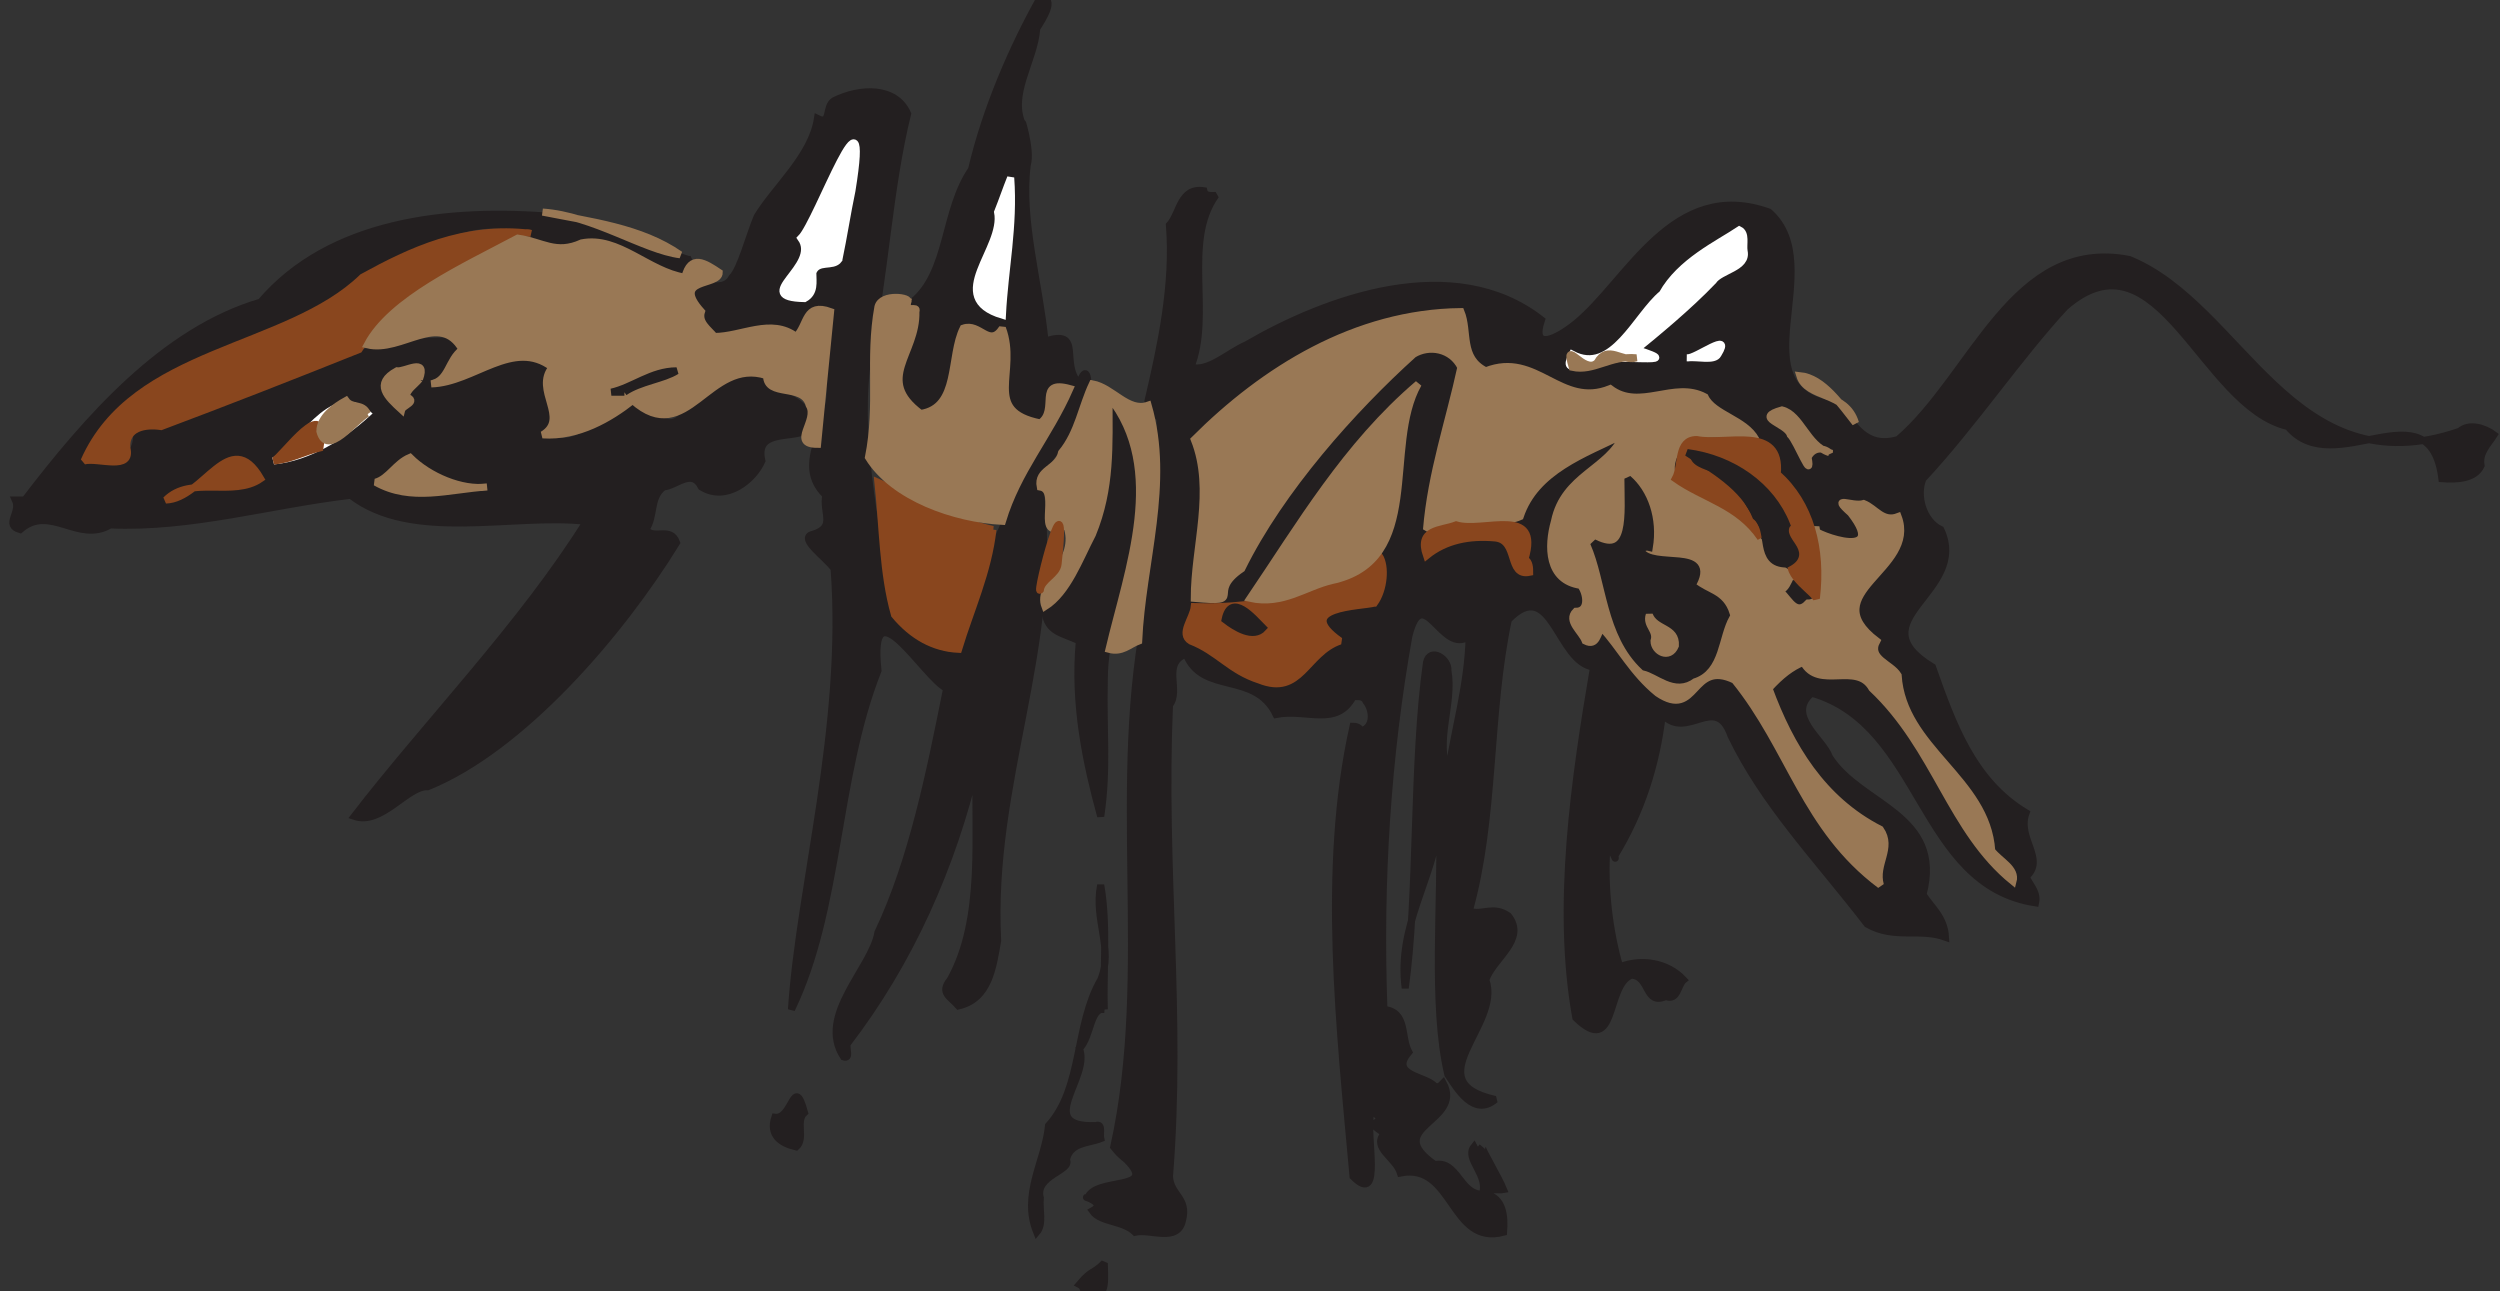 <?xml version="1.0" encoding="UTF-8" standalone="no"?>
<!-- Created with Inkscape (http://www.inkscape.org/) -->

<svg
   xmlns:dc="http://purl.org/dc/elements/1.1/"
   xmlns:cc="http://creativecommons.org/ns#"
   xmlns:rdf="http://www.w3.org/1999/02/22-rdf-syntax-ns#"
   xmlns:svg="http://www.w3.org/2000/svg"
   xmlns="http://www.w3.org/2000/svg"
   xmlns:sodipodi="http://sodipodi.sourceforge.net/DTD/sodipodi-0.dtd"
   xmlns:inkscape="http://www.inkscape.org/namespaces/inkscape"
   id="svg24431"
   version="1.1"
   inkscape:version="0.48.1 "
   width="263.75"
   height="136.25"
   xml:space="preserve"
   sodipodi:docname="Ant.pdf"><rect width="100%" height="100%" fill="#333333" stroke="none"/><defs
     id="defs24435" /><sodipodi:namedview
     pagecolor="#ffffff"
     bordercolor="#666666"
     borderopacity="1"
     objecttolerance="10"
     gridtolerance="10"
     guidetolerance="10"
     inkscape:pageopacity="0"
     inkscape:pageshadow="2"
     inkscape:window-width="640"
     inkscape:window-height="480"
     id="namedview24433"
     showgrid="false"
     inkscape:zoom="1.8199052"
     inkscape:cx="131.875"
     inkscape:cy="68.125"
     inkscape:window-x="402"
     inkscape:window-y="77"
     inkscape:window-maximized="0"
     inkscape:current-layer="g24439" /><g
     id="g24439"
     inkscape:groupmode="layer"
     inkscape:label="Ant"
     transform="matrix(1.25,0,0,-1.25,0,136.25)"><g
       id="g24441"
       transform="scale(0.24,0.24)"><path
         d="M 364.582,444.168 C 363.75,432.5 354.168,420.418 360,409.582 c -1.668,5.418 2.918,-7.914 1.25,-13.332 -2.5,-19.168 4.168,-41.25 6.25,-62.082 13.75,4.582 5,-7.918 12.082,-15 2.5,7.5 3.336,1.664 2.918,-2.918 -3.75,-2.082 -2.918,-5.832 -2.918,-9.168 -4.582,-9.582 -15.832,-16.25 -13.75,-25.414 6.668,-55 -17.914,-102.5 -15,-158.336 -1.664,-9.164 -2.914,-20.414 -13.75,-22.914 -2.914,3.332 -6.664,4.582 -2.914,9.164 12.082,21.668 8.332,51.25 9.164,75.418 C 335,149.582 320,115.832 297.918,87.082 c -0.418,-1.664 1.25,-5.414 -1.25,-4.582 -9.586,14.582 10,31.25 12.082,43.75 12.082,25.418 18.332,56.668 24.168,85.832 -7.918,3.75 -27.5,37.918 -24.168,6.25 -15,-37.914 -13.332,-83.75 -30.418,-119.164 2.918,43.75 19.168,99.582 15,155 -2.5,3.75 -12.914,10.832 -7.5,12.082 8.336,2.5 3.336,7.5 4.586,13.75 -13.336,12.918 7.082,28.332 0,43.75 -0.418,7.5 7.914,19.582 -1.25,22.5 -7.086,2.918 -6.25,-5 -9.168,-7.5 -2.5,-5.418 -5,3.332 -9.168,1.668 -8.75,2.5 -15.414,-8.336 -22.5,0 2.918,6.25 -5.414,8.332 -4.582,13.332 4.582,1.25 10.832,-2.5 13.75,2.918 2.918,2.914 5.832,14.164 8.75,21.25 6.25,10.414 19.168,21.25 21.25,34.582 5,-2.5 2.5,4.168 5.832,6.25 9.168,4.582 21.668,5 25.836,-4.582 -6.668,-27.086 -7.918,-57.086 -13.75,-84.586 -4.586,-27.914 2.5,-57.914 6.25,-85.832 -0.836,-7.5 7.914,-10.832 12.082,-16.668 4.582,-0.414 7.918,-4.582 13.332,-2.914 8.336,33.75 24.586,65 40.836,93.332 -1.668,2.918 -5,1.25 -7.5,1.668 -3.336,-2.086 0.832,-14.586 -9.168,-12.086 -20.832,5 6.25,32.918 -13.332,30 -3.336,0.418 -5,4.586 -9.168,3.336 -7.082,-9.168 -3.332,-27.086 -15,-30.418 -18.75,12.082 7.918,27.918 -2.918,37.918 12.918,10.414 10.836,32.082 20.836,46.664 5,21.25 14.164,42.5 24.164,60.418 5.836,0 0.836,-7.5 -1.25,-10.832"
         style="fill:#231f20;fill-opacity:1;fill-rule:nonzero;stroke:none"
         id="path24443" /><path
         d="M 364.582,444.168 C 363.75,432.5 354.168,420.418 360,409.582 c -1.668,5.418 2.918,-7.914 1.25,-13.332 -2.5,-19.168 4.168,-41.25 6.25,-62.082 13.75,4.582 5,-7.918 12.082,-15 2.5,7.5 3.336,1.664 2.918,-2.918 -3.75,-2.082 -2.918,-5.832 -2.918,-9.168 -4.582,-9.582 -15.832,-16.25 -13.75,-25.414 6.668,-55 -17.914,-102.5 -15,-158.336 -1.664,-9.164 -2.914,-20.414 -13.75,-22.914 -2.914,3.332 -6.664,4.582 -2.914,9.164 12.082,21.668 8.332,51.25 9.164,75.418 C 335,149.582 320,115.832 297.918,87.082 c -0.418,-1.664 1.25,-5.414 -1.25,-4.582 -9.586,14.582 10,31.25 12.082,43.75 12.082,25.418 18.332,56.668 24.168,85.832 -7.918,3.75 -27.5,37.918 -24.168,6.25 -15,-37.914 -13.332,-83.75 -30.418,-119.164 2.918,43.75 19.168,99.582 15,155 -2.5,3.75 -12.914,10.832 -7.5,12.082 8.336,2.5 3.336,7.5 4.586,13.75 -13.336,12.918 7.082,28.332 0,43.75 -0.418,7.5 7.914,19.582 -1.25,22.5 -7.086,2.918 -6.25,-5 -9.168,-7.5 -2.5,-5.418 -5,3.332 -9.168,1.668 -8.75,2.5 -15.414,-8.336 -22.5,0 2.918,6.25 -5.414,8.332 -4.582,13.332 4.582,1.25 10.832,-2.5 13.75,2.918 2.918,2.914 5.832,14.164 8.75,21.25 6.25,10.414 19.168,21.25 21.25,34.582 5,-2.5 2.5,4.168 5.832,6.25 9.168,4.582 21.668,5 25.836,-4.582 -6.668,-27.086 -7.918,-57.086 -13.75,-84.586 -4.586,-27.914 2.5,-57.914 6.25,-85.832 -0.836,-7.5 7.914,-10.832 12.082,-16.668 4.582,-0.414 7.918,-4.582 13.332,-2.914 8.336,33.75 24.586,65 40.836,93.332 -1.668,2.918 -5,1.25 -7.5,1.668 -3.336,-2.086 0.832,-14.586 -9.168,-12.086 -20.832,5 6.25,32.918 -13.332,30 -3.336,0.418 -5,4.586 -9.168,3.336 -7.082,-9.168 -3.332,-27.086 -15,-30.418 -18.75,12.082 7.918,27.918 -2.918,37.918 12.918,10.414 10.836,32.082 20.836,46.664 5,21.25 14.164,42.5 24.164,60.418 5.836,0 0.836,-7.5 -1.25,-10.832 z"
         style="fill:none;stroke:#231f20;stroke-opacity:1;stroke-width:2.5;stroke-linecap:square;stroke-linejoin:miter;stroke-miterlimit:2;stroke-dasharray:none"
         id="path24445" /><path
         d="m 295,362.918 c -2.082,-2.918 -7.5,0 -9.168,-4.586 0,-3.332 0.836,-7.082 -2.914,-9.164 -19.586,0.414 5.832,11.25 -1.25,21.25 5.832,5.832 25,60.414 17.914,16.664 -1.664,-7.914 -2.914,-16.25 -4.582,-24.164"
         style="fill:#ffffff;fill-opacity:1;fill-rule:nonzero;stroke:none"
         id="path24447" /><path
         d="m 295,362.918 c -2.082,-2.918 -7.5,0 -9.168,-4.586 0,-3.332 0.836,-7.082 -2.914,-9.164 -19.586,0.414 5.832,11.25 -1.25,21.25 5.832,5.832 25,60.414 17.914,16.664 -1.664,-7.914 -2.914,-16.25 -4.582,-24.164 z"
         style="fill:none;stroke:#ffffff;stroke-opacity:1;stroke-width:2.5;stroke-linecap:square;stroke-linejoin:miter;stroke-miterlimit:2;stroke-dasharray:none"
         id="path24449" /><path
         d="m 352.5,343.332 c -20.832,6.25 0.832,23.336 -1.668,36.25 1.668,4.168 2.918,7.918 4.586,12.086 1.25,-17.086 -2.086,-32.086 -2.918,-48.336"
         style="fill:#ffffff;fill-opacity:1;fill-rule:nonzero;stroke:none"
         id="path24451" /><path
         d="m 352.5,343.332 c -20.832,6.25 0.832,23.336 -1.668,36.25 1.668,4.168 2.918,7.918 4.586,12.086 1.25,-17.086 -2.086,-32.086 -2.918,-48.336 z"
         style="fill:none;stroke:#ffffff;stroke-opacity:1;stroke-width:2.5;stroke-linecap:square;stroke-linejoin:miter;stroke-miterlimit:2;stroke-dasharray:none"
         id="path24453" /><path
         d="m 427.5,385.418 c -11.668,-16.25 -1.25,-42.086 -8.75,-60.418 6.25,-1.668 12.918,5 19.582,7.918 27.918,16.25 72.918,32.914 103.75,8.75 -3.75,-11.25 5.418,-6.668 12.086,-1.25 18.332,15 34.164,51.25 67.914,39.164 21.668,-19.164 -12.914,-63.332 24.168,-67.914 5.832,-6.668 9.582,-15.418 21.25,-12.086 26.25,22.5 40.418,71.25 81.25,63.336 40,-16.25 57.082,-80.836 116.25,-60.418 3.332,2.918 8.75,1.25 12.082,-1.25 -2.082,-3.332 -5.414,-6.25 -4.582,-10.832 -2.082,-4.586 -8.332,-5 -13.75,-4.586 -4.168,33.336 -37.918,-1.25 -54.168,18.336 -30.414,7.082 -45.414,70.832 -78.332,42.082 -16.25,-17.5 -32.5,-41.668 -50,-60.418 -2.5,-5.832 0,-15 6.25,-17.914 10.418,-22.086 -30.418,-31.668 -2.918,-48.336 7.086,-20 14.168,-40 32.918,-51.25 -3.332,-9.164 7.082,-16.25 0,-22.5 1.25,-2.914 4.168,-5.414 3.332,-9.164 -41.25,6.25 -39.582,62.5 -78.75,73.75 -9.164,-7.918 4.168,-16.25 6.25,-22.5 10.836,-17.086 40.418,-20 32.918,-48.336 2.918,-4.582 7.5,-7.914 7.918,-15 -9.168,3.336 -17.918,-0.832 -27.5,4.586 -18.336,23.75 -36.25,42.082 -47.918,66.25 -5.418,15.414 -15.418,-2.086 -24.168,7.5 C 582.5,185 577.082,168.332 567.918,153.332 568.332,150 567.5,156.25 565,155 c -0.832,-12.918 0.832,-27.918 4.582,-40.832 7.5,2.914 16.668,1.664 22.5,-4.586 -2.082,-1.664 -2.082,-7.5 -6.25,-5.832 -7.5,-3.332 -5.414,7.082 -12.082,7.5 -9.168,-3.332 -5,-29.168 -19.582,-15 -7.086,39.168 -0.418,84.168 6.25,123.332 -12.918,1.668 -14.586,32.5 -30,16.668 -7.086,-33.332 -4.586,-70 -13.75,-102.5 4.582,-1.668 8.332,2.082 13.75,-1.668 6.664,-8.332 -5.418,-15 -7.918,-22.5 5.832,-15.832 -25,-35.832 3.332,-42.082 -7.5,-6.25 -13.332,3.75 -16.664,8.75 -5.836,24.582 -2.086,61.25 -2.918,89.168 -2.082,-20.418 -15,-36.668 -12.082,-58.75 4.582,32.914 2.5,79.164 7.5,114.582 1.25,5.418 7.914,1.25 7.5,-2.918 2.082,-11.664 -4.586,-24.164 0,-36.25 2.5,16.25 7.082,31.25 7.5,48.336 -9.586,-7.086 -16.25,20 -21.25,0 -7.5,-42.086 -10.418,-85.836 -8.75,-131.25 8.332,-0.836 5.832,-9.586 8.75,-15 -7.086,-8.336 6.25,-8.336 9.164,-12.086 1.668,-0.414 2.086,0.418 2.918,1.25 7.5,-13.75 -22.082,-15.414 -2.918,-28.75 7.918,1.668 8.75,-10.414 16.668,-10.414 2.5,6.664 -6.25,12.5 -2.918,16.664 0.836,-1.664 1.668,-1.664 2.918,0 -0.418,-0.414 5.832,-10.832 7.5,-15 -2.082,-0.414 -5,0.836 -6.25,-1.664 6.25,-1.25 6.668,-7.918 6.25,-13.336 -18.75,-5 -17.5,24.586 -36.25,20.836 -1.668,5.414 -10,8.75 -5.832,13.75 -0.418,1.25 -5.836,2.914 -1.668,4.582 0.418,1.25 -0.832,2.082 -1.668,2.918 -0.414,0 -0.832,0 -1.25,0 -2.082,-7.5 4.586,-33.336 -6.25,-22.5 -4.582,50.832 -11.25,107.914 0,158.332 1.668,0 2.5,-0.832 2.918,-1.668 5,1.668 3.75,7.918 1.668,10.418 -0.836,2.082 -2.918,1.668 -4.586,1.668 -5.832,-10.836 -16.25,-4.168 -27.082,-6.25 -7.5,15.414 -25.832,6.664 -31.668,21.25 -8.75,-3.336 -1.664,-12.918 -5.832,-17.918 -2.5,-58.332 4.582,-108.75 0,-165.832 0.418,-6.668 6.668,-7.5 4.582,-15.418 -1.664,-7.918 -11.25,-2.918 -16.664,-4.168 -4.168,4.168 -12.086,3.336 -15,7.5 5.414,2.918 -4.168,5.418 -1.668,4.586 2.918,7.5 25,2.082 13.75,13.332 -2.5,2.082 -2.918,2.5 -4.582,4.582 13.75,62.086 -1.668,127.5 12.082,191.25 3.75,20.836 5,42.5 4.168,65 -2.5,1.668 -2.5,4.168 -4.168,6.25 4.582,19.586 9.168,40.836 7.5,61.668 3.75,4.168 3.75,13.332 12.082,12.082 0.418,-2.082 2.918,-1.664 4.168,-1.664"
         style="fill:#231f20;fill-opacity:1;fill-rule:nonzero;stroke:none"
         id="path24455" /><path
         d="m 427.5,385.418 c -11.668,-16.25 -1.25,-42.086 -8.75,-60.418 6.25,-1.668 12.918,5 19.582,7.918 27.918,16.25 72.918,32.914 103.75,8.75 -3.75,-11.25 5.418,-6.668 12.086,-1.25 18.332,15 34.164,51.25 67.914,39.164 21.668,-19.164 -12.914,-63.332 24.168,-67.914 5.832,-6.668 9.582,-15.418 21.25,-12.086 26.25,22.5 40.418,71.25 81.25,63.336 40,-16.25 57.082,-80.836 116.25,-60.418 3.332,2.918 8.75,1.25 12.082,-1.25 -2.082,-3.332 -5.414,-6.25 -4.582,-10.832 -2.082,-4.586 -8.332,-5 -13.75,-4.586 -4.168,33.336 -37.918,-1.25 -54.168,18.336 -30.414,7.082 -45.414,70.832 -78.332,42.082 -16.25,-17.5 -32.5,-41.668 -50,-60.418 -2.5,-5.832 0,-15 6.25,-17.914 10.418,-22.086 -30.418,-31.668 -2.918,-48.336 7.086,-20 14.168,-40 32.918,-51.25 -3.332,-9.164 7.082,-16.25 0,-22.5 1.25,-2.914 4.168,-5.414 3.332,-9.164 -41.25,6.25 -39.582,62.5 -78.75,73.75 -9.164,-7.918 4.168,-16.25 6.25,-22.5 10.836,-17.086 40.418,-20 32.918,-48.336 2.918,-4.582 7.5,-7.914 7.918,-15 -9.168,3.336 -17.918,-0.832 -27.5,4.586 -18.336,23.75 -36.25,42.082 -47.918,66.25 -5.418,15.414 -15.418,-2.086 -24.168,7.5 C 582.5,185 577.082,168.332 567.918,153.332 568.332,150 567.5,156.25 565,155 c -0.832,-12.918 0.832,-27.918 4.582,-40.832 7.5,2.914 16.668,1.664 22.5,-4.586 -2.082,-1.664 -2.082,-7.5 -6.25,-5.832 -7.5,-3.332 -5.414,7.082 -12.082,7.5 -9.168,-3.332 -5,-29.168 -19.582,-15 -7.086,39.168 -0.418,84.168 6.25,123.332 -12.918,1.668 -14.586,32.5 -30,16.668 -7.086,-33.332 -4.586,-70 -13.75,-102.5 4.582,-1.668 8.332,2.082 13.75,-1.668 6.664,-8.332 -5.418,-15 -7.918,-22.5 5.832,-15.832 -25,-35.832 3.332,-42.082 -7.5,-6.25 -13.332,3.75 -16.664,8.75 -5.836,24.582 -2.086,61.25 -2.918,89.168 -2.082,-20.418 -15,-36.668 -12.082,-58.75 4.582,32.914 2.5,79.164 7.5,114.582 1.25,5.418 7.914,1.25 7.5,-2.918 2.082,-11.664 -4.586,-24.164 0,-36.25 2.5,16.25 7.082,31.25 7.5,48.336 -9.586,-7.086 -16.25,20 -21.25,0 -7.5,-42.086 -10.418,-85.836 -8.75,-131.25 8.332,-0.836 5.832,-9.586 8.75,-15 -7.086,-8.336 6.25,-8.336 9.164,-12.086 1.668,-0.414 2.086,0.418 2.918,1.25 7.5,-13.75 -22.082,-15.414 -2.918,-28.75 7.918,1.668 8.75,-10.414 16.668,-10.414 2.5,6.664 -6.25,12.5 -2.918,16.664 0.836,-1.664 1.668,-1.664 2.918,0 -0.418,-0.414 5.832,-10.832 7.5,-15 -2.082,-0.414 -5,0.836 -6.25,-1.664 6.25,-1.25 6.668,-7.918 6.25,-13.336 -18.75,-5 -17.5,24.586 -36.25,20.836 -1.668,5.414 -10,8.75 -5.832,13.75 -0.418,1.25 -5.836,2.914 -1.668,4.582 0.418,1.25 -0.832,2.082 -1.668,2.918 -0.414,0 -0.832,0 -1.25,0 -2.082,-7.5 4.586,-33.336 -6.25,-22.5 -4.582,50.832 -11.25,107.914 0,158.332 1.668,0 2.5,-0.832 2.918,-1.668 5,1.668 3.75,7.918 1.668,10.418 -0.836,2.082 -2.918,1.668 -4.586,1.668 -5.832,-10.836 -16.25,-4.168 -27.082,-6.25 -7.5,15.414 -25.832,6.664 -31.668,21.25 -8.75,-3.336 -1.664,-12.918 -5.832,-17.918 -2.5,-58.332 4.582,-108.75 0,-165.832 0.418,-6.668 6.668,-7.5 4.582,-15.418 -1.664,-7.918 -11.25,-2.918 -16.664,-4.168 -4.168,4.168 -12.086,3.336 -15,7.5 5.414,2.918 -4.168,5.418 -1.668,4.586 2.918,7.5 25,2.082 13.75,13.332 -2.5,2.082 -2.918,2.5 -4.582,4.582 13.75,62.086 -1.668,127.5 12.082,191.25 3.75,20.836 5,42.5 4.168,65 -2.5,1.668 -2.5,4.168 -4.168,6.25 4.582,19.586 9.168,40.836 7.5,61.668 3.75,4.168 3.75,13.332 12.082,12.082 0.418,-2.082 2.918,-1.664 4.168,-1.664 z"
         style="fill:none;stroke:#231f20;stroke-opacity:1;stroke-width:2.5;stroke-linecap:square;stroke-linejoin:miter;stroke-miterlimit:2;stroke-dasharray:none"
         id="path24457" /><path
         d="m 242.082,362.918 c 1.25,-2.5 -2.5,-2.5 -1.25,-4.586 -15,0.418 -25.832,19.168 -40.832,10.418 -5.832,-5 -11.25,3.332 -15,4.582 -25.832,7.5 -41.25,-12.082 -60.418,-16.664 -23.332,-23.75 -72.082,-22.5 -88.75,-55.418 -2.914,-3.332 -7.082,-5.418 -7.5,-9.168 4.586,-2.5 10.836,-1.25 16.25,-1.664 1.25,4.164 4.168,7.082 3.336,12.082 38.75,6.668 71.25,33.332 111.25,31.668 2.914,-5.418 -3.75,-7.918 -5.836,-12.086 -1.664,0.418 -2.082,-0.832 -2.914,-1.25 5,-7.5 14.164,1.25 20.832,2.918 7.5,5 13.332,3.332 21.25,1.25 -6.25,-7.918 6.25,-17.918 -2.918,-23.75 12.918,-7.918 22.5,6.25 31.668,10.418 7.5,1.25 12.5,-12.086 19.582,-2.918 9.168,4.168 13.75,15.832 27.086,13.332 2.5,-8.75 19.582,-6.25 15,-19.582 -5.418,-2.5 -17.5,0.418 -15,-10.418 -2.918,-6.664 -12.5,-14.582 -21.25,-9.164 -3.336,6.664 -8.75,0.414 -13.336,0 -5,-3.75 -2.914,-10.418 -6.25,-15 2.918,-3.75 8.75,1.25 10.836,-4.586 -20,-32.5 -54.586,-72.5 -87.5,-85.832 -7.086,0.418 -16.25,-13.75 -25.836,-10.418 25,32.5 58.75,67.086 81.668,103.75 C 180.418,273.75 145,263.332 123.332,280 95,276.668 67.082,268.332 38.75,269.582 27.5,262.918 17.5,277.082 7.082,267.918 1.25,269.582 7.5,273.75 5.418,278.332 c 1.25,0 2.082,0 3.332,0 21.668,28.336 48.75,59.586 82.918,69.586 24.164,28.332 65.414,33.332 103.75,30 10.832,-4.168 22.914,-3.336 31.664,-12.086 6.25,1.25 10.418,-1.664 15,-2.914"
         style="fill:#231f20;fill-opacity:1;fill-rule:nonzero;stroke:none"
         id="path24459" /><path
         d="m 242.082,362.918 c 1.25,-2.5 -2.5,-2.5 -1.25,-4.586 -15,0.418 -25.832,19.168 -40.832,10.418 -5.832,-5 -11.25,3.332 -15,4.582 -25.832,7.5 -41.25,-12.082 -60.418,-16.664 -23.332,-23.75 -72.082,-22.5 -88.75,-55.418 -2.914,-3.332 -7.082,-5.418 -7.5,-9.168 4.586,-2.5 10.836,-1.25 16.25,-1.664 1.25,4.164 4.168,7.082 3.336,12.082 38.75,6.668 71.25,33.332 111.25,31.668 2.914,-5.418 -3.75,-7.918 -5.836,-12.086 -1.664,0.418 -2.082,-0.832 -2.914,-1.25 5,-7.5 14.164,1.25 20.832,2.918 7.5,5 13.332,3.332 21.25,1.25 -6.25,-7.918 6.25,-17.918 -2.918,-23.75 12.918,-7.918 22.5,6.25 31.668,10.418 7.5,1.25 12.5,-12.086 19.582,-2.918 9.168,4.168 13.75,15.832 27.086,13.332 2.5,-8.75 19.582,-6.25 15,-19.582 -5.418,-2.5 -17.5,0.418 -15,-10.418 -2.918,-6.664 -12.5,-14.582 -21.25,-9.164 -3.336,6.664 -8.75,0.414 -13.336,0 -5,-3.75 -2.914,-10.418 -6.25,-15 2.918,-3.75 8.75,1.25 10.836,-4.586 -20,-32.5 -54.586,-72.5 -87.5,-85.832 -7.086,0.418 -16.25,-13.75 -25.836,-10.418 25,32.5 58.75,67.086 81.668,103.75 C 180.418,273.75 145,263.332 123.332,280 95,276.668 67.082,268.332 38.75,269.582 27.5,262.918 17.5,277.082 7.082,267.918 1.25,269.582 7.5,273.75 5.418,278.332 c 1.25,0 2.082,0 3.332,0 21.668,28.336 48.75,59.586 82.918,69.586 24.164,28.332 65.414,33.332 103.75,30 10.832,-4.168 22.914,-3.336 31.664,-12.086 6.25,1.25 10.418,-1.664 15,-2.914 z"
         style="fill:none;stroke:#231f20;stroke-opacity:1;stroke-width:2.5;stroke-linecap:square;stroke-linejoin:miter;stroke-miterlimit:2;stroke-dasharray:none"
         id="path24461" /><path
         d="M 613.332,365.832 C 614.582,360 605,359.168 602.5,355.418 c -8.75,-9.168 -20.418,-18.75 -27.082,-24.168 20,-6.25 -9.586,-0.832 -13.75,-4.582 -2.086,2.914 -13.336,-6.25 -8.75,2.914 14.164,-7.5 22.5,13.75 31.664,21.25 6.25,11.25 19.586,17.5 27.086,22.5 2.5,-1.25 1.25,-5 1.664,-7.5"
         style="fill:#ffffff;fill-opacity:1;fill-rule:nonzero;stroke:none"
         id="path24463" /><path
         d="M 613.332,365.832 C 614.582,360 605,359.168 602.5,355.418 c -8.75,-9.168 -20.418,-18.75 -27.082,-24.168 20,-6.25 -9.586,-0.832 -13.75,-4.582 -2.086,2.914 -13.336,-6.25 -8.75,2.914 14.164,-7.5 22.5,13.75 31.664,21.25 6.25,11.25 19.586,17.5 27.086,22.5 2.5,-1.25 1.25,-5 1.664,-7.5 z"
         style="fill:none;stroke:#ffffff;stroke-opacity:1;stroke-width:2.5;stroke-linecap:square;stroke-linejoin:miter;stroke-miterlimit:2;stroke-dasharray:none"
         id="path24465" /><path
         d="m 522.5,323.75 c 17.918,7.082 26.25,-13.332 43.75,-6.25 10.418,-7.918 22.5,2.918 33.332,-2.918 2.918,-6.25 14.168,-7.914 17.918,-15 -4.168,0.836 -24.168,5.836 -28.332,-4.582 -7.086,-14.168 13.75,-15 20.832,-22.5 10,-6.668 10.832,-16.668 21.25,-21.25 -2.082,2.918 -2.082,-5.418 -6.25,-4.582 3.332,-0.836 5.832,-10 10.832,-4.586 7.918,0 4.168,18.336 2.918,25.836 -5.418,0.414 26.668,-12.918 12.082,5.832 -7.5,6.668 0.418,2.082 4.586,3.332 4.164,-1.664 6.664,-6.664 12.082,-4.582 7.082,-18.75 -30,-26.668 -7.5,-43.75 -3.332,-6.25 5,-7.918 7.5,-12.082 1.668,-25.836 31.25,-36.25 32.918,-61.668 2.914,-3.75 8.75,-6.25 7.5,-10.832 -22.086,17.914 -27.086,46.664 -49.586,67.914 -5.414,9.586 -18.75,-0.832 -24.164,9.168 -4.168,-1.668 -7.918,-4.582 -12.086,-9.168 7.5,-20.414 18.75,-39.164 39.168,-49.582 4.582,-6.668 -2.082,-12.082 0,-19.582 -26.668,20 -31.668,47.914 -51.25,72.082 -15.418,7.5 -12.918,-14.168 -27.082,-4.582 -8.75,7.082 -13.336,16.25 -19.586,22.914 -1.664,-1.664 -1.664,-6.664 -5.832,-4.582 -1.25,3.332 -6.668,7.082 -3.332,10.418 5,0 3.75,6.664 1.664,9.164 -11.664,1.668 -11.664,13.75 -9.164,22.5 3.332,16.25 19.164,18.336 24.164,30.418 -13.332,-6.668 -30.832,-12.5 -36.25,-28.75 -8.332,-3.75 -24.164,1.25 -32.914,-4.582 1.664,20 7.914,37.914 12.082,57.082 -3.332,6.668 -11.25,7.918 -16.668,4.582 -21.25,-19.164 -46.664,-47.5 -60.414,-75.414 -12.918,-8.75 2.082,-12.086 -16.668,-10.418 0,18.332 7.082,37.918 0,55.832 24.582,24.586 56.668,44.586 93.75,45 2.918,-7.082 -0.418,-16.25 8.75,-20.832"
         style="fill:#997855;fill-opacity:1;fill-rule:nonzero;stroke:none"
         id="path24467" /><path
         d="m 522.5,323.75 c 17.918,7.082 26.25,-13.332 43.75,-6.25 10.418,-7.918 22.5,2.918 33.332,-2.918 2.918,-6.25 14.168,-7.914 17.918,-15 -4.168,0.836 -24.168,5.836 -28.332,-4.582 -7.086,-14.168 13.75,-15 20.832,-22.5 10,-6.668 10.832,-16.668 21.25,-21.25 -2.082,2.918 -2.082,-5.418 -6.25,-4.582 3.332,-0.836 5.832,-10 10.832,-4.586 7.918,0 4.168,18.336 2.918,25.836 -5.418,0.414 26.668,-12.918 12.082,5.832 -7.5,6.668 0.418,2.082 4.586,3.332 4.164,-1.664 6.664,-6.664 12.082,-4.582 7.082,-18.75 -30,-26.668 -7.5,-43.75 -3.332,-6.25 5,-7.918 7.5,-12.082 1.668,-25.836 31.25,-36.25 32.918,-61.668 2.914,-3.75 8.75,-6.25 7.5,-10.832 -22.086,17.914 -27.086,46.664 -49.586,67.914 -5.414,9.586 -18.75,-0.832 -24.164,9.168 -4.168,-1.668 -7.918,-4.582 -12.086,-9.168 7.5,-20.414 18.75,-39.164 39.168,-49.582 4.582,-6.668 -2.082,-12.082 0,-19.582 -26.668,20 -31.668,47.914 -51.25,72.082 -15.418,7.5 -12.918,-14.168 -27.082,-4.582 -8.75,7.082 -13.336,16.25 -19.586,22.914 -1.664,-1.664 -1.664,-6.664 -5.832,-4.582 -1.25,3.332 -6.668,7.082 -3.332,10.418 5,0 3.75,6.664 1.664,9.164 -11.664,1.668 -11.664,13.75 -9.164,22.5 3.332,16.25 19.164,18.336 24.164,30.418 -13.332,-6.668 -30.832,-12.5 -36.25,-28.75 -8.332,-3.75 -24.164,1.25 -32.914,-4.582 1.664,20 7.914,37.914 12.082,57.082 -3.332,6.668 -11.25,7.918 -16.668,4.582 -21.25,-19.164 -46.664,-47.5 -60.414,-75.414 -12.918,-8.75 2.082,-12.086 -16.668,-10.418 0,18.332 7.082,37.918 0,55.832 24.582,24.586 56.668,44.586 93.75,45 2.918,-7.082 -0.418,-16.25 8.75,-20.832 z"
         style="fill:none;stroke:#997855;stroke-opacity:1;stroke-width:2.5;stroke-linecap:square;stroke-linejoin:miter;stroke-miterlimit:2;stroke-dasharray:none"
         id="path24469" /><path
         d="m 593.332,328.332 c 2.918,-0.414 16.25,10 10.836,1.25 -1.25,-2.5 -7.086,-0.832 -10.836,-1.25"
         style="fill:#ffffff;fill-opacity:1;fill-rule:nonzero;stroke:none"
         id="path24471" /><path
         d="m 593.332,328.332 c 2.918,-0.414 16.25,10 10.836,1.25 -1.25,-2.5 -7.086,-0.832 -10.836,-1.25 z"
         style="fill:none;stroke:#ffffff;stroke-opacity:1;stroke-width:2.5;stroke-linecap:square;stroke-linejoin:miter;stroke-miterlimit:2;stroke-dasharray:none"
         id="path24473" /><path
         d="M 177.5,370.418 C 159.582,359.168 139.168,351.25 126.25,331.25 103.332,322.082 80,312.918 56.668,304.168 c -5.836,0.832 -12.5,-0.418 -12.086,-7.5 2.086,-8.336 -10,-3.336 -15,-4.586 17.5,39.586 71.25,38.75 97.918,64.586 16.668,9.164 35.832,18.332 59.168,15.414 -3.75,1.25 -5.418,-2.914 -9.168,-1.664"
         style="fill:#89461e;fill-opacity:1;fill-rule:nonzero;stroke:none"
         id="path24475" /><path
         d="M 177.5,370.418 C 159.582,359.168 139.168,351.25 126.25,331.25 103.332,322.082 80,312.918 56.668,304.168 c -5.836,0.832 -12.5,-0.418 -12.086,-7.5 2.086,-8.336 -10,-3.336 -15,-4.586 17.5,39.586 71.25,38.75 97.918,64.586 16.668,9.164 35.832,18.332 59.168,15.414 -3.75,1.25 -5.418,-2.914 -9.168,-1.664 z"
         style="fill:none;stroke:#89461e;stroke-opacity:1;stroke-width:2.5;stroke-linecap:square;stroke-linejoin:miter;stroke-miterlimit:2;stroke-dasharray:none"
         id="path24477" /><path
         d="m 204.582,368.75 c 12.918,2.5 23.336,-10 36.25,-12.082 2.086,8.332 7.086,5 12.086,1.664 0,-5 -17.086,-1.664 -6.25,-13.75 -1.25,-3.75 2.5,-6.25 4.582,-8.75 9.582,0 20,6.668 28.75,0 4.168,4.168 2.918,12.086 12.082,8.75 -1.664,-17.082 -2.914,-29.164 -4.582,-46.664 -10,0 0.418,8.332 -2.918,13.75 -2.082,7.914 -15,2.5 -15,10.414 -20.414,6.668 -27.914,-25.832 -47.082,-8.75 -7.918,-6.25 -19.168,-12.914 -31.668,-12.082 9.586,5.832 -3.332,15.832 3.336,23.75 -13.75,10.418 -27.5,-5.418 -42.5,-5.832 6.25,1.25 5.832,8.332 10.832,12.082 -7.918,13.75 -21.25,-1.25 -33.332,1.668 8.332,15.832 34.164,27.5 52.914,37.5 8.75,-1.25 13.336,-5.836 22.5,-1.668"
         style="fill:#997855;fill-opacity:1;fill-rule:nonzero;stroke:none"
         id="path24479" /><path
         d="m 204.582,368.75 c 12.918,2.5 23.336,-10 36.25,-12.082 2.086,8.332 7.086,5 12.086,1.664 0,-5 -17.086,-1.664 -6.25,-13.75 -1.25,-3.75 2.5,-6.25 4.582,-8.75 9.582,0 20,6.668 28.75,0 4.168,4.168 2.918,12.086 12.082,8.75 -1.664,-17.082 -2.914,-29.164 -4.582,-46.664 -10,0 0.418,8.332 -2.918,13.75 -2.082,7.914 -15,2.5 -15,10.414 -20.414,6.668 -27.914,-25.832 -47.082,-8.75 -7.918,-6.25 -19.168,-12.914 -31.668,-12.082 9.586,5.832 -3.332,15.832 3.336,23.75 -13.75,10.418 -27.5,-5.418 -42.5,-5.832 6.25,1.25 5.832,8.332 10.832,12.082 -7.918,13.75 -21.25,-1.25 -33.332,1.668 8.332,15.832 34.164,27.5 52.914,37.5 8.75,-1.25 13.336,-5.836 22.5,-1.668 z"
         style="fill:none;stroke:#997855;stroke-opacity:1;stroke-width:2.5;stroke-linecap:square;stroke-linejoin:miter;stroke-miterlimit:2;stroke-dasharray:none"
         id="path24481" /><path
         d="m 147.5,320.832 c -1.668,-2.082 -4.582,-3.75 -4.582,-6.25 4.164,-1.664 -1.25,-2.914 -1.668,-4.582 -5,4.582 -10,9.168 -1.668,13.75 2.918,-0.418 10.836,5 7.918,-2.918"
         style="fill:#997855;fill-opacity:1;fill-rule:nonzero;stroke:none"
         id="path24483" /><path
         d="m 147.5,320.832 c -1.668,-2.082 -4.582,-3.75 -4.582,-6.25 4.164,-1.664 -1.25,-2.914 -1.668,-4.582 -5,4.582 -10,9.168 -1.668,13.75 2.918,-0.418 10.836,5 7.918,-2.918 z"
         style="fill:none;stroke:#997855;stroke-opacity:1;stroke-width:2.5;stroke-linecap:square;stroke-linejoin:miter;stroke-miterlimit:2;stroke-dasharray:none"
         id="path24485" /><path
         d="m 219.582,316.25 c -1.25,0 -2.914,0 -4.582,0 7.5,1.668 14.168,7.5 22.918,7.5 -4.586,-2.918 -12.918,-3.75 -18.336,-7.5"
         style="fill:#231f20;fill-opacity:1;fill-rule:nonzero;stroke:none"
         id="path24487" /><path
         d="m 219.582,316.25 c -1.25,0 -2.914,0 -4.582,0 7.5,1.668 14.168,7.5 22.918,7.5 -4.586,-2.918 -12.918,-3.75 -18.336,-7.5 z"
         style="fill:none;stroke:#231f20;stroke-opacity:1;stroke-width:2.5;stroke-linecap:square;stroke-linejoin:miter;stroke-miterlimit:2;stroke-dasharray:none"
         id="path24489" /><path
         d="m 129.168,308.75 c -8.75,-7.918 -20.418,-15.418 -32.918,-16.668 8.75,3.75 20.418,27.918 32.918,16.668"
         style="fill:#ffffff;fill-opacity:1;fill-rule:nonzero;stroke:none"
         id="path24491" /><path
         d="m 129.168,308.75 c -8.75,-7.918 -20.418,-15.418 -32.918,-16.668 8.75,3.75 20.418,27.918 32.918,16.668 z"
         style="fill:none;stroke:#ffffff;stroke-opacity:1;stroke-width:2.5;stroke-linecap:square;stroke-linejoin:miter;stroke-miterlimit:2;stroke-dasharray:none"
         id="path24493" /><path
         d="m 388.332,215 c -0.414,-17.918 1.25,-31.25 -1.25,-47.918 -5,18.336 -9.582,39.168 -7.5,61.668 -5.832,2.918 -11.25,2.918 -12.082,10.418 12.5,7.5 16.668,23.75 20.832,37.914 0.418,7.5 5.836,16.668 1.668,22.5 0,5.836 -0.832,20.418 4.582,7.5 17.086,-31.25 -6.25,-60.414 -6.25,-92.082"
         style="fill:#231f20;fill-opacity:1;fill-rule:nonzero;stroke:none"
         id="path24495" /><path
         d="m 388.332,215 c -0.414,-17.918 1.25,-31.25 -1.25,-47.918 -5,18.336 -9.582,39.168 -7.5,61.668 -5.832,2.918 -11.25,2.918 -12.082,10.418 12.5,7.5 16.668,23.75 20.832,37.914 0.418,7.5 5.836,16.668 1.668,22.5 0,5.836 -0.832,20.418 4.582,7.5 17.086,-31.25 -6.25,-60.414 -6.25,-92.082 z"
         style="fill:none;stroke:#231f20;stroke-opacity:1;stroke-width:2.5;stroke-linecap:square;stroke-linejoin:miter;stroke-miterlimit:2;stroke-dasharray:none"
         id="path24497" /><path
         d="m 643.332,295 c -2.5,2.082 -5.832,1.668 -7.5,-1.668 1.668,-9.164 -3.75,5.418 -6.25,7.918 -1.25,4.168 -13.332,5.832 -2.914,8.75 6.664,-1.668 8.75,-12.5 16.664,-15"
         style="fill:#997855;fill-opacity:1;fill-rule:nonzero;stroke:none"
         id="path24499" /><path
         d="m 643.332,295 c -2.5,2.082 -5.832,1.668 -7.5,-1.668 1.668,-9.164 -3.75,5.418 -6.25,7.918 -1.25,4.168 -13.332,5.832 -2.914,8.75 6.664,-1.668 8.75,-12.5 16.664,-15 z"
         style="fill:none;stroke:#997855;stroke-opacity:1;stroke-width:2.5;stroke-linecap:square;stroke-linejoin:miter;stroke-miterlimit:2;stroke-dasharray:none"
         id="path24501" /><path
         d="m 625,287.5 c 11.668,-10.418 15.832,-26.25 13.75,-43.75 -2.5,3.75 -14.582,10.418 -5.832,16.668 -7.5,16.664 -17.918,35 -39.586,36.25 -2.5,-10.836 13.336,-7.918 16.668,-15 2.918,-7.086 6.25,-10 9.168,-16.668 -7.918,11.668 -20,13.75 -30,20.832 2.5,4.586 0.414,13.75 7.5,13.75 10.414,-2.082 30,5.418 28.332,-12.082"
         style="fill:#89461e;fill-opacity:1;fill-rule:nonzero;stroke:none"
         id="path24503" /><path
         d="m 625,287.5 c 11.668,-10.418 15.832,-26.25 13.75,-43.75 -2.5,3.75 -14.582,10.418 -5.832,16.668 -7.5,16.664 -17.918,35 -39.586,36.25 -2.5,-10.836 13.336,-7.918 16.668,-15 2.918,-7.086 6.25,-10 9.168,-16.668 -7.918,11.668 -20,13.75 -30,20.832 2.5,4.586 0.414,13.75 7.5,13.75 10.414,-2.082 30,5.418 28.332,-12.082 z"
         style="fill:none;stroke:#89461e;stroke-opacity:1;stroke-width:2.5;stroke-linecap:square;stroke-linejoin:miter;stroke-miterlimit:2;stroke-dasharray:none"
         id="path24505" /><path
         d="m 628.332,269.582 c -2.914,-5.832 8.336,-9.582 0,-13.75 -10.414,0 -5,12.086 -10.832,16.668 -4.168,10.418 -15.418,16.668 -24.168,22.5 15.836,-2.082 29.586,-11.668 35,-25.418"
         style="fill:#231f20;fill-opacity:1;fill-rule:nonzero;stroke:none"
         id="path24507" /><path
         d="m 628.332,269.582 c -2.914,-5.832 8.336,-9.582 0,-13.75 -10.414,0 -5,12.086 -10.832,16.668 -4.168,10.418 -15.418,16.668 -24.168,22.5 15.836,-2.082 29.586,-11.668 35,-25.418 z"
         style="fill:none;stroke:#231f20;stroke-opacity:1;stroke-width:2.5;stroke-linecap:square;stroke-linejoin:miter;stroke-miterlimit:2;stroke-dasharray:none"
         id="path24509" /><path
         d="m 91.668,285.832 c -9.586,-6.664 -24.586,1.25 -33.336,-7.5 13.336,0.418 22.5,26.25 33.336,7.5"
         style="fill:#89461e;fill-opacity:1;fill-rule:nonzero;stroke:none"
         id="path24511" /><path
         d="m 91.668,285.832 c -9.586,-6.664 -24.586,1.25 -33.336,-7.5 13.336,0.418 22.5,26.25 33.336,7.5 z"
         style="fill:none;stroke:#89461e;stroke-opacity:1;stroke-width:2.5;stroke-linecap:square;stroke-linejoin:miter;stroke-miterlimit:2;stroke-dasharray:none"
         id="path24513" /><path
         d="m 171.25,282.918 c -13.332,-0.836 -26.668,-5.418 -39.168,1.664 4.586,1.25 7.086,6.668 12.086,8.75 6.664,-6.664 18.332,-11.664 27.082,-10.414"
         style="fill:#997855;fill-opacity:1;fill-rule:nonzero;stroke:none"
         id="path24515" /><path
         d="m 171.25,282.918 c -13.332,-0.836 -26.668,-5.418 -39.168,1.664 4.586,1.25 7.086,6.668 12.086,8.75 6.664,-6.664 18.332,-11.664 27.082,-10.414 z"
         style="fill:none;stroke:#997855;stroke-opacity:1;stroke-width:2.5;stroke-linecap:square;stroke-linejoin:miter;stroke-miterlimit:2;stroke-dasharray:none"
         id="path24517" /><path
         d="m 580,261.668 c -1.668,0.414 -2.5,-0.418 -2.918,-1.25 3.75,-6.668 25.836,1.25 17.918,-12.086 5,-4.164 10,-3.75 12.082,-10.414 -4.164,-7.5 -3.332,-18.75 -12.082,-21.25 -5.832,-4.586 -11.25,1.664 -16.668,2.914 -12.5,11.668 -12.082,30.418 -17.914,43.75 14.164,-7.082 12.082,10.418 12.082,22.5 5.832,-5 9.168,-14.164 7.5,-24.164"
         style="fill:#231f20;fill-opacity:1;fill-rule:nonzero;stroke:none"
         id="path24519" /><path
         d="m 580,261.668 c -1.668,0.414 -2.5,-0.418 -2.918,-1.25 3.75,-6.668 25.836,1.25 17.918,-12.086 5,-4.164 10,-3.75 12.082,-10.414 -4.164,-7.5 -3.332,-18.75 -12.082,-21.25 -5.832,-4.586 -11.25,1.664 -16.668,2.914 -12.5,11.668 -12.082,30.418 -17.914,43.75 14.164,-7.082 12.082,10.418 12.082,22.5 5.832,-5 9.168,-14.164 7.5,-24.164 z"
         style="fill:none;stroke:#231f20;stroke-opacity:1;stroke-width:2.5;stroke-linecap:square;stroke-linejoin:miter;stroke-miterlimit:2;stroke-dasharray:none"
         id="path24521" /><path
         d="m 483.332,242.082 c -4.582,-1.25 -29.164,-1.25 -12.082,-13.332 -12.082,-4.168 -13.75,-19.582 -28.332,-13.75 -10.418,3.332 -14.586,10 -24.168,13.75 -4.168,2.5 0.832,7.918 1.25,12.082 23.332,-0.832 46.25,5 65,17.918 2.5,-3.75 1.668,-12.082 -1.668,-16.668"
         style="fill:#89461e;fill-opacity:1;fill-rule:nonzero;stroke:none"
         id="path24523" /><path
         d="m 483.332,242.082 c -4.582,-1.25 -29.164,-1.25 -12.082,-13.332 -12.082,-4.168 -13.75,-19.582 -28.332,-13.75 -10.418,3.332 -14.586,10 -24.168,13.75 -4.168,2.5 0.832,7.918 1.25,12.082 23.332,-0.832 46.25,5 65,17.918 2.5,-3.75 1.668,-12.082 -1.668,-16.668 z"
         style="fill:none;stroke:#89461e;stroke-opacity:1;stroke-width:2.5;stroke-linecap:square;stroke-linejoin:miter;stroke-miterlimit:2;stroke-dasharray:none"
         id="path24525" /><path
         d="m 444.168,233.332 c -3.336,-3.75 -9.586,0 -13.336,2.918 2.086,10 10,0.418 13.336,-2.918"
         style="fill:#231f20;fill-opacity:1;fill-rule:nonzero;stroke:none"
         id="path24527" /><path
         d="m 444.168,233.332 c -3.336,-3.75 -9.586,0 -13.336,2.918 2.086,10 10,0.418 13.336,-2.918 z"
         style="fill:none;stroke:#231f20;stroke-opacity:1;stroke-width:2.5;stroke-linecap:square;stroke-linejoin:miter;stroke-miterlimit:2;stroke-dasharray:none"
         id="path24529" /><path
         d="m 589.168,227.082 c -2.086,-5 -7.5,-2.082 -7.5,1.668 1.25,3.75 -2.918,5.418 -1.668,9.168 2.082,-5.418 9.582,-4.168 9.168,-10.836"
         style="fill:#997855;fill-opacity:1;fill-rule:nonzero;stroke:none"
         id="path24531" /><path
         d="m 589.168,227.082 c -2.086,-5 -7.5,-2.082 -7.5,1.668 1.25,3.75 -2.918,5.418 -1.668,9.168 2.082,-5.418 9.582,-4.168 9.168,-10.836 z"
         style="fill:none;stroke:#997855;stroke-opacity:1;stroke-width:2.5;stroke-linecap:square;stroke-linejoin:miter;stroke-miterlimit:2;stroke-dasharray:none"
         id="path24533" /><path
         d="m 388.332,99.168 c -5,0.832 -4.582,-9.586 -8.75,-13.75 4.168,-10 -16.25,-27.918 5.836,-27.086 2.5,0.836 1.25,-2.914 1.664,-4.582 -4.164,-1.668 -10.832,-1.25 -12.082,-7.5 2.082,-3.75 -11.25,-5.418 -9.168,-13.332 -0.414,-4.168 1.25,-9.168 -1.25,-12.086 -5.414,13.336 2.918,25 4.168,37.5 12.082,13.336 9.168,35.418 18.332,51.25 4.586,10.836 -2.5,21.25 0,33.336 2.5,-13.75 0.836,-31.25 1.25,-43.75"
         style="fill:#231f20;fill-opacity:1;fill-rule:nonzero;stroke:none"
         id="path24535" /><path
         d="m 388.332,99.168 c -5,0.832 -4.582,-9.586 -8.75,-13.75 4.168,-10 -16.25,-27.918 5.836,-27.086 2.5,0.836 1.25,-2.914 1.664,-4.582 -4.164,-1.668 -10.832,-1.25 -12.082,-7.5 2.082,-3.75 -11.25,-5.418 -9.168,-13.332 -0.414,-4.168 1.25,-9.168 -1.25,-12.086 -5.414,13.336 2.918,25 4.168,37.5 12.082,13.336 9.168,35.418 18.332,51.25 4.586,10.836 -2.5,21.25 0,33.336 2.5,-13.75 0.836,-31.25 1.25,-43.75 z"
         style="fill:none;stroke:#231f20;stroke-opacity:1;stroke-width:2.5;stroke-linecap:square;stroke-linejoin:miter;stroke-miterlimit:2;stroke-dasharray:none"
         id="path24537" /><path
         d="m 280,50.832 c -5.418,1.25 -9.582,4.168 -7.5,10.418 6.25,-0.832 6.668,15.418 10.418,1.668 C 279.582,60 283.332,53.75 280,50.832"
         style="fill:#231f20;fill-opacity:1;fill-rule:nonzero;stroke:none"
         id="path24539" /><path
         d="m 280,50.832 c -5.418,1.25 -9.582,4.168 -7.5,10.418 6.25,-0.832 6.668,15.418 10.418,1.668 C 279.582,60 283.332,53.75 280,50.832 z"
         style="fill:none;stroke:#231f20;stroke-opacity:1;stroke-width:2.5;stroke-linecap:square;stroke-linejoin:miter;stroke-miterlimit:2;stroke-dasharray:none"
         id="path24541" /><path
         d="M 384.168,-0.418 C 380,-1.668 382.082,1.25 379.582,2.5 c 4.586,5.418 4.586,3.332 8.75,7.5 0,-4.168 1.25,-12.918 -4.164,-10.418"
         style="fill:#231f20;fill-opacity:1;fill-rule:nonzero;stroke:none"
         id="path24543" /><path
         d="M 384.168,-0.418 C 380,-1.668 382.082,1.25 379.582,2.5 c 4.586,5.418 4.586,3.332 8.75,7.5 0,-4.168 1.25,-12.918 -4.164,-10.418 z"
         style="fill:none;stroke:#231f20;stroke-opacity:1;stroke-width:2.5;stroke-linecap:square;stroke-linejoin:miter;stroke-miterlimit:2;stroke-dasharray:none"
         id="path24545" /><path
         d="m 112.5,296.668 c -5.418,-1.25 -10.418,-4.168 -16.25,-4.586 2.918,1.25 19.582,25 16.25,4.586"
         style="fill:#89461e;fill-opacity:1;fill-rule:nonzero;stroke:none"
         id="path24547" /><path
         d="m 112.5,296.668 c -5.418,-1.25 -10.418,-4.168 -16.25,-4.586 2.918,1.25 19.582,25 16.25,4.586 z"
         style="fill:none;stroke:#89461e;stroke-opacity:1;stroke-width:2.5;stroke-linecap:square;stroke-linejoin:miter;stroke-miterlimit:2;stroke-dasharray:none"
         id="path24549" /><path
         d="m 349.168,267.918 c -1.668,-15 -7.918,-28.336 -12.086,-42.086 -8.75,0.418 -16.25,4.586 -22.5,12.086 -4.164,14.582 -4.164,31.25 -5.832,46.664 13.332,-5.832 26.25,-13.332 40.418,-16.664"
         style="fill:#89461e;fill-opacity:1;fill-rule:nonzero;stroke:none"
         id="path24551" /><path
         d="m 349.168,267.918 c -1.668,-15 -7.918,-28.336 -12.086,-42.086 -8.75,0.418 -16.25,4.586 -22.5,12.086 -4.164,14.582 -4.164,31.25 -5.832,46.664 13.332,-5.832 26.25,-13.332 40.418,-16.664 z"
         style="fill:none;stroke:#89461e;stroke-opacity:1;stroke-width:2.5;stroke-linecap:square;stroke-linejoin:miter;stroke-miterlimit:2;stroke-dasharray:none"
         id="path24553" /><path
         d="m 403.75,311.668 c 7.918,-27.5 -2.082,-55.418 -3.332,-82.918 -3.336,-1.25 -5.836,-4.168 -10.418,-2.918 6.668,28.336 20.418,63.336 0,88.75 0,-17.082 0.832,-32.082 -5.832,-48.332 -4.586,-8.75 -8.75,-20.418 -16.668,-25.418 -3.332,8.75 12.5,15.836 7.5,28.75 -12.082,-6.664 -1.668,12.086 -9.168,13.336 -1.25,6.25 6.25,6.25 7.5,12.082 5.836,7.082 7.086,16.25 10.836,24.168 7.082,-1.25 12.5,-10 19.582,-7.5"
         style="fill:#997855;fill-opacity:1;fill-rule:nonzero;stroke:none"
         id="path24555" /><path
         d="m 403.75,311.668 c 7.918,-27.5 -2.082,-55.418 -3.332,-82.918 -3.336,-1.25 -5.836,-4.168 -10.418,-2.918 6.668,28.336 20.418,63.336 0,88.75 0,-17.082 0.832,-32.082 -5.832,-48.332 -4.586,-8.75 -8.75,-20.418 -16.668,-25.418 -3.332,8.75 12.5,15.836 7.5,28.75 -12.082,-6.664 -1.668,12.086 -9.168,13.336 -1.25,6.25 6.25,6.25 7.5,12.082 5.836,7.082 7.086,16.25 10.836,24.168 7.082,-1.25 12.5,-10 19.582,-7.5 z"
         style="fill:none;stroke:#997855;stroke-opacity:1;stroke-width:2.5;stroke-linecap:square;stroke-linejoin:miter;stroke-miterlimit:2;stroke-dasharray:none"
         id="path24557" /><path
         d="m 365.832,246.668 c -2.082,-2.918 10.418,46.25 6.25,9.164 -0.414,-3.75 -5.832,-5.414 -6.25,-9.164"
         style="fill:#89461e;fill-opacity:1;fill-rule:nonzero;stroke:none"
         id="path24559" /><path
         d="m 365.832,246.668 c -2.082,-2.918 10.418,46.25 6.25,9.164 -0.414,-3.75 -5.832,-5.414 -6.25,-9.164 z"
         style="fill:none;stroke:#89461e;stroke-opacity:1;stroke-width:2.5;stroke-linecap:square;stroke-linejoin:miter;stroke-miterlimit:2;stroke-dasharray:none"
         id="path24561" /><path
         d="m 536.25,257.5 c 1.668,-0.832 1.668,-3.332 1.668,-4.582 -7.918,-1.668 -3.75,11.25 -12.086,12.082 -9.164,0.832 -17.5,-0.832 -24.164,-6.25 -3.336,9.582 5,8.75 10.414,10.832 9.586,-2.914 30,7.086 24.168,-12.082"
         style="fill:#89461e;fill-opacity:1;fill-rule:nonzero;stroke:none"
         id="path24563" /><path
         d="m 536.25,257.5 c 1.668,-0.832 1.668,-3.332 1.668,-4.582 -7.918,-1.668 -3.75,11.25 -12.086,12.082 -9.164,0.832 -17.5,-0.832 -24.164,-6.25 -3.336,9.582 5,8.75 10.414,10.832 9.586,-2.914 30,7.086 24.168,-12.082 z"
         style="fill:none;stroke:#89461e;stroke-opacity:1;stroke-width:2.5;stroke-linecap:square;stroke-linejoin:miter;stroke-miterlimit:2;stroke-dasharray:none"
         id="path24565" /><path
         d="m 239.168,364.582 c -12.918,1.668 -30.418,13.75 -48.336,15 16.668,-3.332 34.586,-5.414 48.336,-15"
         style="fill:#997855;fill-opacity:1;fill-rule:nonzero;stroke:none"
         id="path24567" /><path
         d="m 239.168,364.582 c -12.918,1.668 -30.418,13.75 -48.336,15 16.668,-3.332 34.586,-5.414 48.336,-15 z"
         style="fill:none;stroke:#997855;stroke-opacity:1;stroke-width:2.5;stroke-linecap:square;stroke-linejoin:miter;stroke-miterlimit:2;stroke-dasharray:none"
         id="path24569" /><path
         d="m 319.168,347.918 c -0.836,-4.168 3.75,-0.836 2.914,-3.336 0.418,-15 -14.582,-23.75 1.668,-35.832 13.75,2.082 10,20 15,30 5.832,2.082 9.168,-7.082 13.75,0 5.832,-15.418 -7.5,-29.168 13.332,-33.332 6.668,4.582 -1.664,15.414 10.418,12.082 -7.5,-17.082 -18.332,-28.75 -23.75,-46.668 -16.668,0.836 -38.332,8.336 -47.082,22.5 3.75,18.75 0,34.586 3.332,52.918 1.25,5 12.082,3.332 10.418,1.668"
         style="fill:#997855;fill-opacity:1;fill-rule:nonzero;stroke:none"
         id="path24571" /><path
         d="m 319.168,347.918 c -0.836,-4.168 3.75,-0.836 2.914,-3.336 0.418,-15 -14.582,-23.75 1.668,-35.832 13.75,2.082 10,20 15,30 5.832,2.082 9.168,-7.082 13.75,0 5.832,-15.418 -7.5,-29.168 13.332,-33.332 6.668,4.582 -1.664,15.414 10.418,12.082 -7.5,-17.082 -18.332,-28.75 -23.75,-46.668 -16.668,0.836 -38.332,8.336 -47.082,22.5 3.75,18.75 0,34.586 3.332,52.918 1.25,5 12.082,3.332 10.418,1.668 z"
         style="fill:none;stroke:#997855;stroke-opacity:1;stroke-width:2.5;stroke-linecap:square;stroke-linejoin:miter;stroke-miterlimit:2;stroke-dasharray:none"
         id="path24573" /><path
         d="m 561.668,326.668 c 3.75,6.664 8.75,0 13.75,1.664 -9.168,0.836 -15,-5 -22.5,-3.332 -3.336,11.25 4.164,-2.918 8.75,1.668"
         style="fill:#997855;fill-opacity:1;fill-rule:nonzero;stroke:none"
         id="path24575" /><path
         d="m 561.668,326.668 c 3.75,6.664 8.75,0 13.75,1.664 -9.168,0.836 -15,-5 -22.5,-3.332 -3.336,11.25 4.164,-2.918 8.75,1.668 z"
         style="fill:none;stroke:#997855;stroke-opacity:1;stroke-width:2.5;stroke-linecap:square;stroke-linejoin:miter;stroke-miterlimit:2;stroke-dasharray:none"
         id="path24577" /><path
         d="m 652.5,305.418 c -3.332,11.25 -17.082,8.332 -19.582,16.664 8.332,-0.832 14.582,-10.414 19.582,-16.664"
         style="fill:#997855;fill-opacity:1;fill-rule:nonzero;stroke:none"
         id="path24579" /><path
         d="m 652.5,305.418 c -3.332,11.25 -17.082,8.332 -19.582,16.664 8.332,-0.832 14.582,-10.414 19.582,-16.664 z"
         style="fill:none;stroke:#997855;stroke-opacity:1;stroke-width:2.5;stroke-linecap:square;stroke-linejoin:miter;stroke-miterlimit:2;stroke-dasharray:none"
         id="path24581" /><path
         d="m 468.332,250 c -9.164,-2.082 -17.082,-8.75 -28.75,-6.25 17.5,25.832 33.75,53.75 59.168,75.418 -12.5,-22.086 2.5,-62.086 -30.418,-69.168"
         style="fill:#997855;fill-opacity:1;fill-rule:nonzero;stroke:none"
         id="path24583" /><path
         d="m 468.332,250 c -9.164,-2.082 -17.082,-8.75 -28.75,-6.25 17.5,25.832 33.75,53.75 59.168,75.418 -12.5,-22.086 2.5,-62.086 -30.418,-69.168 z"
         style="fill:none;stroke:#997855;stroke-opacity:1;stroke-width:2.5;stroke-linecap:square;stroke-linejoin:miter;stroke-miterlimit:2;stroke-dasharray:none"
         id="path24585" /><path
         d="M 129.168,308.75 C 125,306.668 115,292.918 112.5,302.5 c 0,5 5.418,8.75 9.168,10.832 2.082,-2.914 5.832,-0.832 7.5,-4.582"
         style="fill:#997855;fill-opacity:1;fill-rule:nonzero;stroke:none"
         id="path24587" /><path
         d="M 129.168,308.75 C 125,306.668 115,292.918 112.5,302.5 c 0,5 5.418,8.75 9.168,10.832 2.082,-2.914 5.832,-0.832 7.5,-4.582 z"
         style="fill:none;stroke:#997855;stroke-opacity:1;stroke-width:2.5;stroke-linecap:square;stroke-linejoin:miter;stroke-miterlimit:2;stroke-dasharray:none"
         id="path24589" /></g></g></svg>